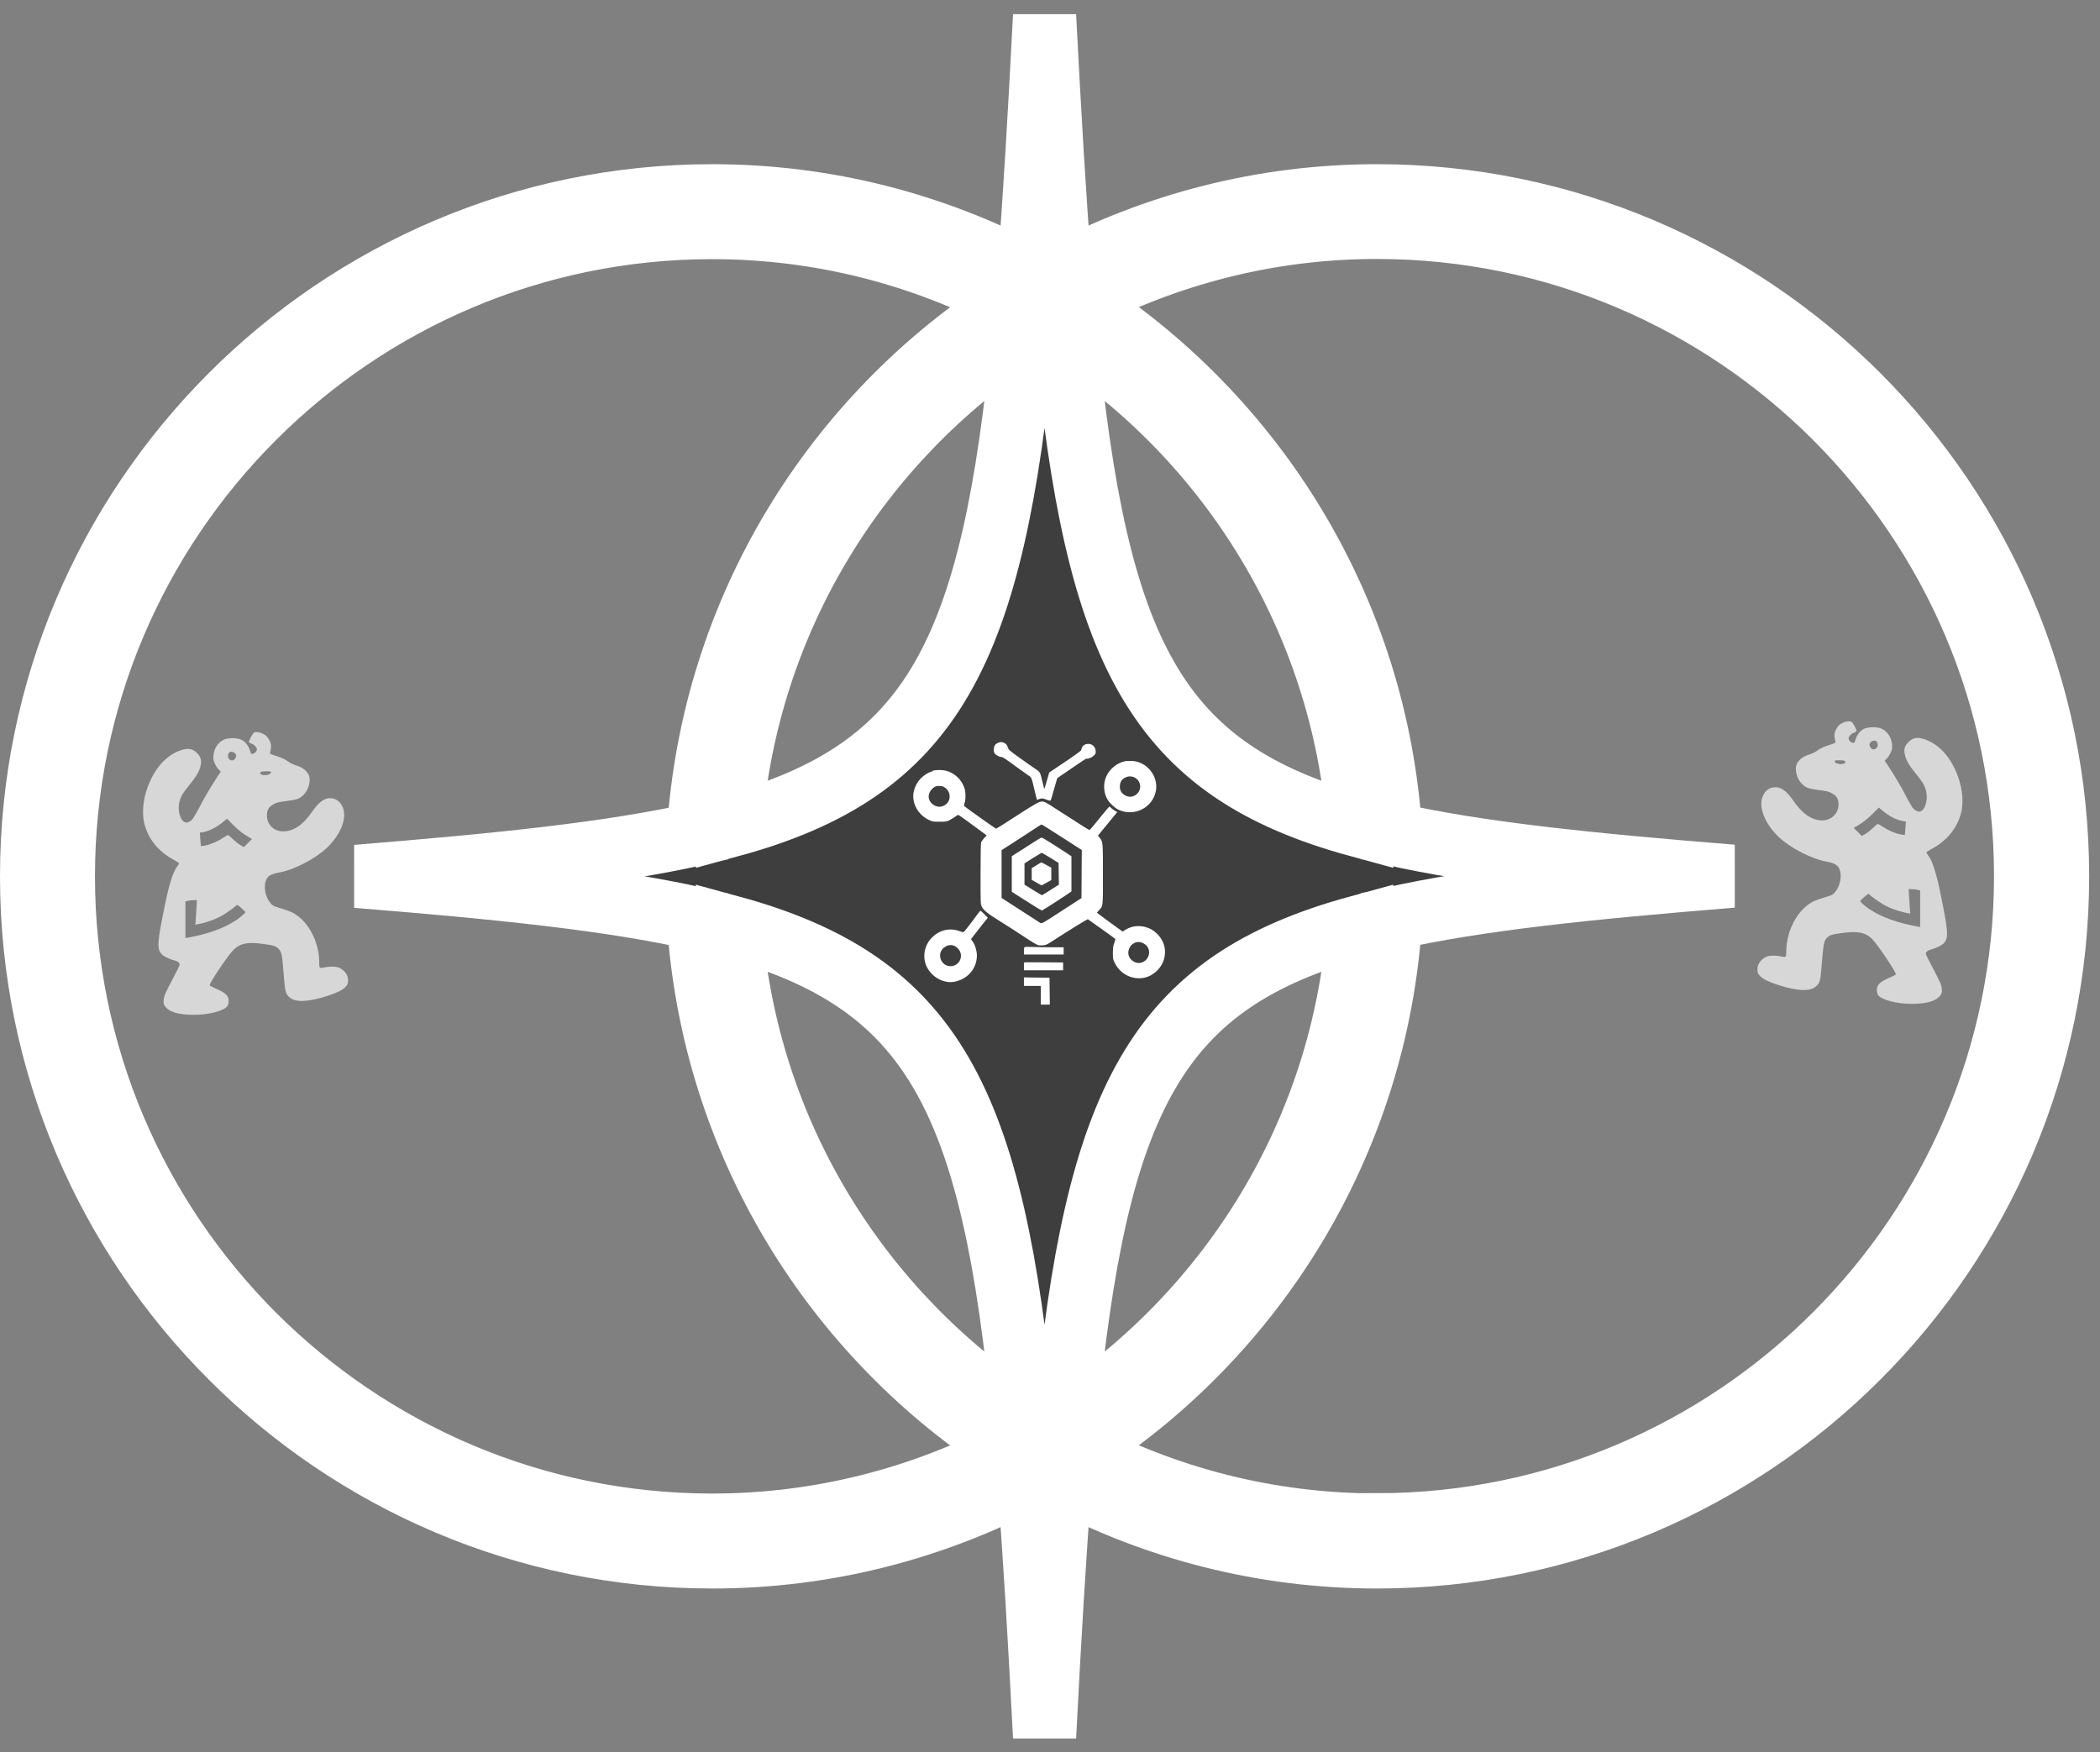 <svg width="133" height="111" viewBox="0 0 133 111" fill="none" xmlns="http://www.w3.org/2000/svg">
<rect x="0" y="0" width="133" height="111" fill="#808080" stroke="none"/>
<path d="M87.204 12.4C79.971 12.4 73.159 14.21 67.166 17.372C66.787 12.59 66.474 7.167 66.156 1C65.839 7.167 65.526 12.59 65.147 17.372C59.154 14.21 52.342 12.4 45.109 12.4C21.34 12.4 2 31.74 2 55.51C2 79.278 21.34 98.619 45.109 98.619C52.342 98.619 59.154 96.809 65.147 93.647C65.526 98.429 65.839 103.852 66.156 110.019C66.474 103.852 66.787 98.429 67.166 93.647C73.159 96.809 79.971 98.619 87.204 98.619C110.973 98.619 130.313 79.278 130.313 55.51C130.313 31.74 110.973 12.4 87.204 12.4ZM64.819 89.915C54.423 83.128 47.293 71.774 46.278 58.713C59.103 62.214 62.891 69.606 64.819 89.915ZM46.278 52.295C47.293 39.234 54.423 27.881 64.819 21.094C62.891 41.398 59.103 48.794 46.278 52.295ZM67.489 21.094C77.885 27.881 85.015 39.234 86.03 52.295C73.205 48.794 69.417 41.403 67.489 21.094ZM86.03 58.713C85.015 71.774 77.885 83.128 67.489 89.915C69.417 69.606 73.205 62.214 86.03 58.713ZM4.015 55.504C4.015 32.848 22.448 14.415 45.104 14.415C51.983 14.415 58.457 16.132 64.157 19.136C52.834 26.332 45.114 38.645 44.228 52.808C38.692 54.064 31.649 54.771 22.591 55.51C31.643 56.242 38.687 56.955 44.228 58.211C45.109 72.374 52.834 84.681 64.157 91.883C58.457 94.882 51.978 96.604 45.104 96.604C22.448 96.604 4.015 78.171 4.015 55.515V55.504ZM87.199 96.594C80.32 96.594 73.846 94.877 68.145 91.873C79.469 84.676 87.188 72.364 88.075 58.201C93.611 56.945 100.654 56.237 109.707 55.499C100.654 54.766 93.611 54.059 88.075 52.798C87.194 38.635 79.469 26.327 68.145 19.125C73.846 16.127 80.325 14.404 87.199 14.404C109.855 14.404 128.288 32.837 128.288 55.494C128.288 78.151 109.855 96.584 87.199 96.584V96.594Z" fill="#3E3E3E" stroke="white" stroke-width="4" stroke-miterlimit="10"/>
<path fill-rule="evenodd" clip-rule="evenodd" d="M63.152 47.072C62.998 47.169 62.942 47.287 62.942 47.497C62.942 47.625 62.962 47.697 63.024 47.758C63.116 47.856 63.321 47.953 63.434 47.953C63.511 47.953 63.644 48.04 64.469 48.645C64.731 48.835 65.028 49.045 65.125 49.112C65.336 49.245 65.331 49.24 65.52 50.055C65.597 50.378 65.664 50.65 65.669 50.655C65.674 50.66 65.751 50.639 65.843 50.608C65.992 50.557 66.017 50.557 66.258 50.644C66.397 50.696 66.525 50.726 66.54 50.711C66.556 50.696 66.648 50.378 66.75 50.009C66.853 49.635 66.945 49.317 66.955 49.301C66.966 49.286 67.104 49.189 67.263 49.081C67.422 48.978 67.827 48.697 68.17 48.461C68.514 48.225 68.806 48.035 68.821 48.051C68.888 48.092 69.154 47.984 69.278 47.856C69.4 47.728 69.406 47.712 69.39 47.548C69.365 47.302 69.17 47.118 68.939 47.118C68.678 47.118 68.519 47.251 68.478 47.512C68.473 47.553 68.078 47.84 67.458 48.256L66.448 48.932L66.304 49.445C66.222 49.727 66.151 49.963 66.145 49.973C66.135 49.983 66.074 49.752 66.007 49.46C65.869 48.881 65.894 48.917 65.454 48.62C65.305 48.522 64.89 48.23 64.531 47.969C63.931 47.543 63.87 47.487 63.834 47.348C63.752 47.046 63.424 46.913 63.167 47.077L63.152 47.072ZM71.236 48.22C70.754 48.322 70.277 48.707 70.072 49.163C69.852 49.64 69.888 50.239 70.159 50.67C70.318 50.916 70.615 51.188 70.851 51.295C71.856 51.752 73.019 51.152 73.209 50.081C73.368 49.153 72.635 48.245 71.692 48.199C71.528 48.194 71.323 48.199 71.236 48.22ZM59.067 48.845C58.462 49.035 58.026 49.501 57.877 50.106C57.754 50.608 57.923 51.167 58.323 51.577C58.457 51.711 58.631 51.839 58.8 51.921C59.056 52.049 59.082 52.049 59.507 52.049C59.928 52.049 59.959 52.044 60.179 51.926C60.307 51.859 60.466 51.757 60.533 51.705C60.599 51.649 60.676 51.613 60.707 51.623C60.768 51.649 61.245 51.992 61.978 52.536L62.486 52.915L62.332 53.084C62.245 53.177 62.157 53.3 62.137 53.351C62.117 53.407 62.101 54.217 62.101 55.36C62.101 57.221 62.101 57.277 62.183 57.436C62.296 57.662 62.542 57.862 63.383 58.385C63.782 58.636 64.341 58.989 64.623 59.179C64.905 59.369 65.274 59.605 65.443 59.707C65.74 59.886 65.756 59.892 65.997 59.881C66.212 59.871 66.279 59.846 66.484 59.717C67.837 58.846 68.867 58.21 68.898 58.226C68.965 58.267 70.6 59.435 70.631 59.466C70.651 59.481 70.626 59.594 70.574 59.717C70.503 59.897 70.487 60.015 70.482 60.343C70.482 60.722 70.482 60.758 70.61 61.009C71.02 61.85 72.066 62.214 72.866 61.788C73.87 61.25 74.096 59.979 73.322 59.189C73.076 58.938 72.835 58.795 72.538 58.718C72.102 58.605 71.671 58.661 71.318 58.871L71.097 59.005L70.979 58.918C70.913 58.871 70.779 58.774 70.682 58.708C70.585 58.641 70.267 58.41 69.985 58.2L69.467 57.81L69.6 57.662C69.867 57.37 69.852 57.482 69.852 55.37C69.852 53.259 69.852 53.336 69.636 53.054L69.539 52.925L70.149 52.182L70.759 51.439L70.6 51.347C70.513 51.295 70.405 51.218 70.364 51.172C70.323 51.126 70.277 51.09 70.262 51.09C70.246 51.09 70.036 51.336 69.795 51.634C69.303 52.249 69.047 52.551 69.006 52.572C68.99 52.577 68.806 52.474 68.601 52.341C68.396 52.208 67.94 51.916 67.596 51.695C67.248 51.475 66.786 51.178 66.571 51.039C66.048 50.701 65.997 50.696 65.556 50.942C65.366 51.049 64.936 51.311 64.603 51.531C63.526 52.233 63.116 52.49 63.075 52.485C63.044 52.485 61.368 51.295 61.107 51.09C61.045 51.044 61.045 51.024 61.102 50.829C61.143 50.685 61.153 50.516 61.143 50.301C61.127 50.034 61.102 49.937 60.989 49.701C60.773 49.266 60.384 48.943 59.917 48.819C59.682 48.758 59.282 48.758 59.077 48.819L59.067 48.845ZM71.246 49.26C71.041 49.378 70.948 49.517 70.928 49.747C70.902 50.014 70.995 50.214 71.22 50.357C71.774 50.721 72.44 50.111 72.138 49.517C71.974 49.204 71.564 49.081 71.251 49.26H71.246ZM59.179 49.855C58.964 49.988 58.815 50.239 58.815 50.46C58.815 50.855 59.267 51.188 59.651 51.08C60.256 50.916 60.322 50.132 59.759 49.834C59.61 49.758 59.313 49.768 59.174 49.85L59.179 49.855ZM65.207 52.705C64.808 52.966 64.244 53.33 63.957 53.515L63.434 53.848V56.877L64.608 57.636C65.254 58.056 65.823 58.426 65.879 58.456C65.976 58.518 65.987 58.513 67.232 57.703L68.493 56.888L68.503 55.365L68.514 53.843L68.124 53.592C67.909 53.453 67.458 53.166 67.119 52.946C66.315 52.428 65.981 52.223 65.956 52.223C65.946 52.223 65.607 52.438 65.207 52.7V52.705ZM65.792 53.141C65.7 53.202 65.341 53.428 64.997 53.648C64.649 53.869 64.305 54.089 64.223 54.14L64.08 54.233V55.36V56.488L64.377 56.678C65.674 57.508 65.966 57.687 66.002 57.667C66.197 57.559 67.119 56.97 67.448 56.744L67.858 56.462V55.35V54.238L67.622 54.079C67.222 53.812 66.186 53.156 66.069 53.095C65.966 53.043 65.951 53.043 65.792 53.146V53.141ZM65.407 54.356L64.885 54.689V56.037L65.428 56.375C65.725 56.56 65.981 56.708 65.997 56.703C66.012 56.703 66.258 56.544 66.545 56.365L67.063 56.037L67.053 55.35L67.043 54.663L66.53 54.34C66.248 54.166 66.002 54.022 65.976 54.022C65.951 54.022 65.7 54.176 65.407 54.356ZM65.638 54.812L65.341 54.991V55.729L65.464 55.801C65.53 55.842 65.674 55.924 65.776 55.98L65.966 56.083L66.274 55.914L66.581 55.745V54.96L66.274 54.791C66.105 54.699 65.961 54.627 65.951 54.627C65.941 54.627 65.797 54.709 65.638 54.807V54.812ZM61.886 57.939C61.624 58.308 61.122 58.953 61.055 59.015C61.009 59.056 60.958 59.051 60.779 58.984C60.163 58.754 59.523 58.897 59.041 59.369C58.528 59.871 58.395 60.64 58.703 61.255C59.051 61.937 59.825 62.332 60.507 62.173C61.327 61.983 61.865 61.327 61.87 60.522C61.87 60.235 61.758 59.846 61.609 59.646L61.496 59.492L61.65 59.287C61.737 59.174 61.978 58.866 62.183 58.605L62.562 58.133L62.342 57.908C62.219 57.785 62.106 57.682 62.096 57.682C62.086 57.682 61.988 57.8 61.886 57.939ZM71.851 59.728C71.671 59.82 71.6 59.897 71.523 60.066C71.369 60.404 71.497 60.753 71.84 60.927C72.312 61.168 72.85 60.753 72.768 60.215C72.707 59.81 72.204 59.543 71.851 59.728ZM60.025 59.892C59.964 59.907 59.861 59.968 59.789 60.02C59.307 60.384 59.569 61.183 60.174 61.199C60.784 61.214 61.091 60.502 60.661 60.071C60.471 59.881 60.261 59.82 60.025 59.892ZM64.895 59.989C64.864 60.004 64.849 60.092 64.849 60.235V60.461H67.365V60.004H66.689C66.315 60.004 65.771 59.994 65.479 59.984C65.187 59.974 64.925 59.974 64.895 59.984V59.989ZM64.972 60.953L64.849 60.968V61.46H67.33V60.963H67.017C66.843 60.963 66.34 60.958 65.9 60.953C65.459 60.953 65.043 60.953 64.972 60.953ZM64.849 62.183V62.45H65.915V63.634H66.489L66.479 62.783L66.468 61.932L65.659 61.922L64.849 61.911V62.178V62.183Z" fill="white"/>
<path fill-rule="evenodd" clip-rule="evenodd" d="M16.045 46.447C16.009 46.483 15.927 46.622 15.86 46.75C15.747 46.975 15.742 46.991 15.814 47.042C15.855 47.073 15.922 47.109 15.968 47.124C16.106 47.17 16.27 47.35 16.27 47.462C16.27 47.585 16.127 47.734 15.993 47.749C15.911 47.76 15.891 47.729 15.824 47.519C15.727 47.206 15.496 46.934 15.24 46.837C14.963 46.729 14.43 46.734 14.189 46.847C13.8 47.027 13.553 47.406 13.518 47.867C13.502 48.093 13.518 48.165 13.605 48.364C13.661 48.493 13.774 48.662 13.846 48.739L13.984 48.877L13.717 49.277C13.451 49.677 12.815 50.748 12.733 50.938C12.672 51.081 12.272 51.784 12.216 51.86C12.113 51.994 11.934 52.101 11.806 52.101C11.477 52.101 11.236 51.466 11.344 50.886C11.406 50.548 11.539 50.287 11.831 49.928C12.457 49.164 12.631 48.867 12.713 48.462C12.774 48.144 12.713 47.934 12.477 47.698C12.169 47.391 11.857 47.36 11.324 47.57C10.447 47.919 9.755 48.734 9.335 49.902C9.037 50.728 8.976 51.625 9.171 52.281C9.448 53.219 10.058 53.947 10.996 54.459C11.175 54.557 11.329 54.659 11.339 54.68C11.349 54.7 11.283 54.813 11.195 54.926C10.97 55.228 10.719 55.992 10.493 57.094C9.95 59.708 9.919 60.093 10.247 60.446C10.365 60.575 10.729 60.754 11.016 60.826C11.283 60.892 11.411 61.01 11.37 61.144C11.354 61.19 11.201 61.508 11.021 61.846C10.447 62.943 10.386 63.081 10.365 63.343C10.35 63.548 10.36 63.604 10.442 63.722C10.698 64.101 11.303 64.281 12.287 64.281C13.215 64.281 14.143 64.045 14.389 63.742C14.471 63.64 14.507 63.409 14.461 63.24C14.404 63.014 14.184 62.84 13.702 62.635C13.482 62.543 13.297 62.44 13.282 62.415C13.236 62.302 14.435 60.513 14.794 60.159C15.204 59.754 15.676 59.657 16.624 59.785C17.316 59.877 17.449 59.913 17.623 60.083C17.844 60.293 17.864 60.395 17.998 62.087C18.059 62.83 18.11 62.989 18.362 63.194C18.741 63.507 19.551 63.466 20.74 63.081C21.35 62.881 21.683 62.717 21.873 62.522C22.001 62.389 22.027 62.333 22.042 62.153C22.068 61.815 21.873 61.502 21.514 61.313C21.33 61.215 20.909 61.2 20.52 61.282C20.227 61.343 20.217 61.328 20.217 60.944C20.217 59.816 19.674 58.637 18.879 58.032C18.592 57.812 18.362 57.709 17.813 57.545C17.285 57.391 17.234 57.361 17.049 57.094C16.716 56.612 16.68 55.879 16.967 55.556C17.085 55.423 17.331 55.326 17.69 55.264C18.603 55.105 19.961 54.403 20.689 53.716C21.581 52.87 21.996 51.825 21.709 51.138C21.55 50.764 21.263 50.558 20.894 50.558C20.525 50.558 20.186 50.81 19.725 51.471C19.177 52.265 18.577 52.66 17.931 52.66C17.285 52.66 16.849 52.148 16.911 51.543C16.942 51.245 17.055 51.086 17.336 50.938C17.541 50.825 17.659 50.799 18.182 50.733C18.838 50.651 18.992 50.589 19.243 50.328C19.571 49.984 19.71 49.395 19.541 49.067C19.402 48.8 19.141 48.6 18.792 48.498C18.608 48.441 18.408 48.349 18.28 48.257C18.059 48.093 17.839 47.995 17.383 47.847C17.106 47.76 17.09 47.749 17.111 47.652C17.193 47.288 17.188 47.134 17.07 46.909C17.008 46.786 16.901 46.642 16.834 46.591C16.557 46.381 16.163 46.304 16.034 46.437L16.045 46.447ZM14.512 47.672C14.333 47.893 14.502 48.226 14.758 48.16C14.866 48.134 14.989 47.924 14.953 47.826C14.886 47.642 14.615 47.544 14.512 47.672ZM16.501 48.923C16.424 49.016 16.552 49.097 16.773 49.097C16.993 49.097 17.131 49.031 17.157 48.934C17.172 48.867 17.152 48.857 16.865 48.857C16.629 48.857 16.542 48.872 16.501 48.923ZM14.164 52.03C13.743 52.394 13.246 52.65 12.831 52.717L12.656 52.742L12.687 53.168C12.703 53.403 12.718 53.598 12.723 53.598C12.728 53.598 12.861 53.583 13.015 53.552C13.348 53.49 13.815 53.285 14.148 53.055C14.276 52.968 14.404 52.896 14.435 52.896C14.466 52.896 14.604 53.009 14.748 53.152C14.891 53.291 15.107 53.465 15.23 53.532L15.45 53.654L15.706 53.398L15.963 53.142L15.829 53.07C15.45 52.86 15.071 52.568 14.748 52.235C14.548 52.03 14.384 51.86 14.379 51.86C14.374 51.86 14.281 51.937 14.169 52.035L14.164 52.03ZM12.026 57.038C11.97 57.048 11.887 57.063 11.836 57.074L11.744 57.094V59.416L11.893 59.391C13.159 59.17 14.21 58.791 14.973 58.273C15.255 58.083 15.537 57.832 15.537 57.776C15.537 57.755 15.425 57.642 15.281 57.514C15.06 57.32 15.02 57.299 14.973 57.35C14.896 57.443 14.307 57.858 14.056 58.001C13.625 58.242 13.046 58.447 12.503 58.545L12.369 58.57L12.395 58.263C12.41 58.094 12.431 57.74 12.446 57.484L12.472 57.012H12.298C12.2 57.022 12.077 57.027 12.021 57.038H12.026Z" fill="#D7D7D7"/>
<path fill-rule="evenodd" clip-rule="evenodd" d="M116.514 45.897C116.447 45.948 116.34 46.092 116.278 46.215C116.16 46.445 116.155 46.594 116.237 46.958C116.258 47.055 116.242 47.066 115.965 47.153C115.509 47.296 115.289 47.399 115.068 47.563C114.945 47.655 114.745 47.747 114.556 47.804C114.207 47.906 113.946 48.106 113.807 48.373C113.638 48.701 113.782 49.29 114.105 49.634C114.356 49.895 114.51 49.956 115.166 50.039C115.683 50.105 115.807 50.131 116.012 50.244C116.299 50.397 116.406 50.556 116.437 50.849C116.499 51.453 116.032 51.966 115.417 51.966C114.771 51.966 114.171 51.571 113.623 50.777C113.162 50.115 112.839 49.864 112.454 49.864C112.07 49.864 111.793 50.069 111.639 50.444C111.352 51.125 111.772 52.176 112.659 53.022C113.387 53.714 114.745 54.411 115.658 54.57C116.017 54.631 116.263 54.734 116.381 54.862C116.673 55.185 116.637 55.918 116.299 56.4C116.114 56.666 116.063 56.697 115.535 56.851C114.986 57.015 114.756 57.117 114.469 57.338C113.679 57.943 113.136 59.122 113.131 60.249C113.131 60.634 113.115 60.649 112.828 60.588C112.439 60.506 112.018 60.516 111.834 60.618C111.47 60.813 111.275 61.121 111.306 61.459C111.321 61.644 111.347 61.695 111.475 61.828C111.665 62.023 112.003 62.187 112.608 62.387C113.802 62.777 114.612 62.812 114.986 62.5C115.243 62.29 115.294 62.131 115.35 61.393C115.489 59.701 115.509 59.599 115.724 59.388C115.899 59.219 116.032 59.183 116.724 59.091C117.672 58.968 118.149 59.065 118.554 59.465C118.913 59.819 120.112 61.603 120.066 61.721C120.056 61.746 119.866 61.849 119.646 61.941C119.164 62.146 118.944 62.325 118.887 62.546C118.841 62.72 118.877 62.951 118.959 63.048C119.205 63.346 120.138 63.581 121.061 63.587C122.045 63.587 122.65 63.402 122.906 63.028C122.988 62.91 122.998 62.853 122.983 62.648C122.962 62.387 122.901 62.249 122.327 61.152C122.147 60.808 121.988 60.495 121.978 60.449C121.937 60.316 122.07 60.198 122.332 60.132C122.624 60.055 122.983 59.875 123.101 59.752C123.429 59.404 123.398 59.014 122.855 56.4C122.624 55.293 122.378 54.534 122.152 54.232C122.065 54.119 122.004 54.006 122.009 53.986C122.014 53.965 122.168 53.862 122.352 53.765C123.29 53.252 123.9 52.525 124.177 51.587C124.372 50.931 124.31 50.033 124.013 49.208C123.598 48.045 122.901 47.23 122.024 46.876C121.486 46.66 121.173 46.696 120.871 47.004C120.635 47.24 120.569 47.45 120.635 47.768C120.717 48.173 120.891 48.465 121.517 49.234C121.809 49.593 121.942 49.854 122.004 50.192C122.111 50.777 121.871 51.407 121.542 51.407C121.419 51.407 121.24 51.305 121.132 51.166C121.076 51.094 120.676 50.387 120.615 50.244C120.533 50.054 119.897 48.983 119.63 48.583L119.364 48.183L119.502 48.045C119.579 47.968 119.687 47.798 119.743 47.67C119.836 47.471 119.846 47.399 119.83 47.173C119.794 46.712 119.548 46.338 119.159 46.153C118.918 46.04 118.385 46.035 118.108 46.143C117.852 46.24 117.616 46.512 117.524 46.825C117.457 47.04 117.437 47.066 117.355 47.055C117.221 47.04 117.078 46.891 117.078 46.768C117.078 46.655 117.237 46.476 117.38 46.43C117.426 46.414 117.493 46.379 117.534 46.348C117.601 46.297 117.601 46.281 117.488 46.056C117.421 45.922 117.339 45.789 117.303 45.753C117.175 45.625 116.78 45.697 116.504 45.907L116.514 45.897ZM118.405 47.122C118.369 47.219 118.493 47.429 118.6 47.455C118.856 47.522 119.031 47.188 118.846 46.968C118.744 46.84 118.472 46.937 118.405 47.122ZM116.493 48.157C116.206 48.157 116.186 48.163 116.201 48.234C116.227 48.337 116.381 48.398 116.586 48.398C116.791 48.398 116.929 48.316 116.857 48.224C116.816 48.173 116.729 48.157 116.493 48.157ZM118.985 51.156C118.985 51.156 118.815 51.325 118.616 51.53C118.293 51.863 117.908 52.161 117.534 52.366L117.401 52.438L117.657 52.694L117.913 52.95L118.134 52.827C118.257 52.76 118.472 52.591 118.616 52.448C118.759 52.309 118.897 52.191 118.928 52.191C118.959 52.191 119.082 52.263 119.215 52.35C119.554 52.581 120.02 52.786 120.348 52.848C120.507 52.878 120.64 52.899 120.64 52.894C120.64 52.889 120.661 52.694 120.676 52.463L120.707 52.038L120.533 52.012C120.117 51.945 119.62 51.689 119.2 51.325C119.092 51.233 118.995 51.151 118.99 51.151L118.985 51.156ZM121.055 56.318H120.881L120.907 56.784C120.922 57.041 120.943 57.394 120.958 57.563L120.984 57.871L120.85 57.845C120.307 57.748 119.728 57.548 119.297 57.302C119.046 57.158 118.457 56.743 118.38 56.651C118.334 56.6 118.298 56.62 118.072 56.815C117.934 56.938 117.816 57.056 117.816 57.077C117.816 57.133 118.098 57.384 118.38 57.574C119.144 58.091 120.199 58.471 121.46 58.691L121.609 58.717V57.558V56.4L121.517 56.379C121.466 56.369 121.384 56.354 121.327 56.343C121.271 56.333 121.148 56.323 121.05 56.323L121.055 56.318Z" fill="#D7D7D7"/>
</svg>

